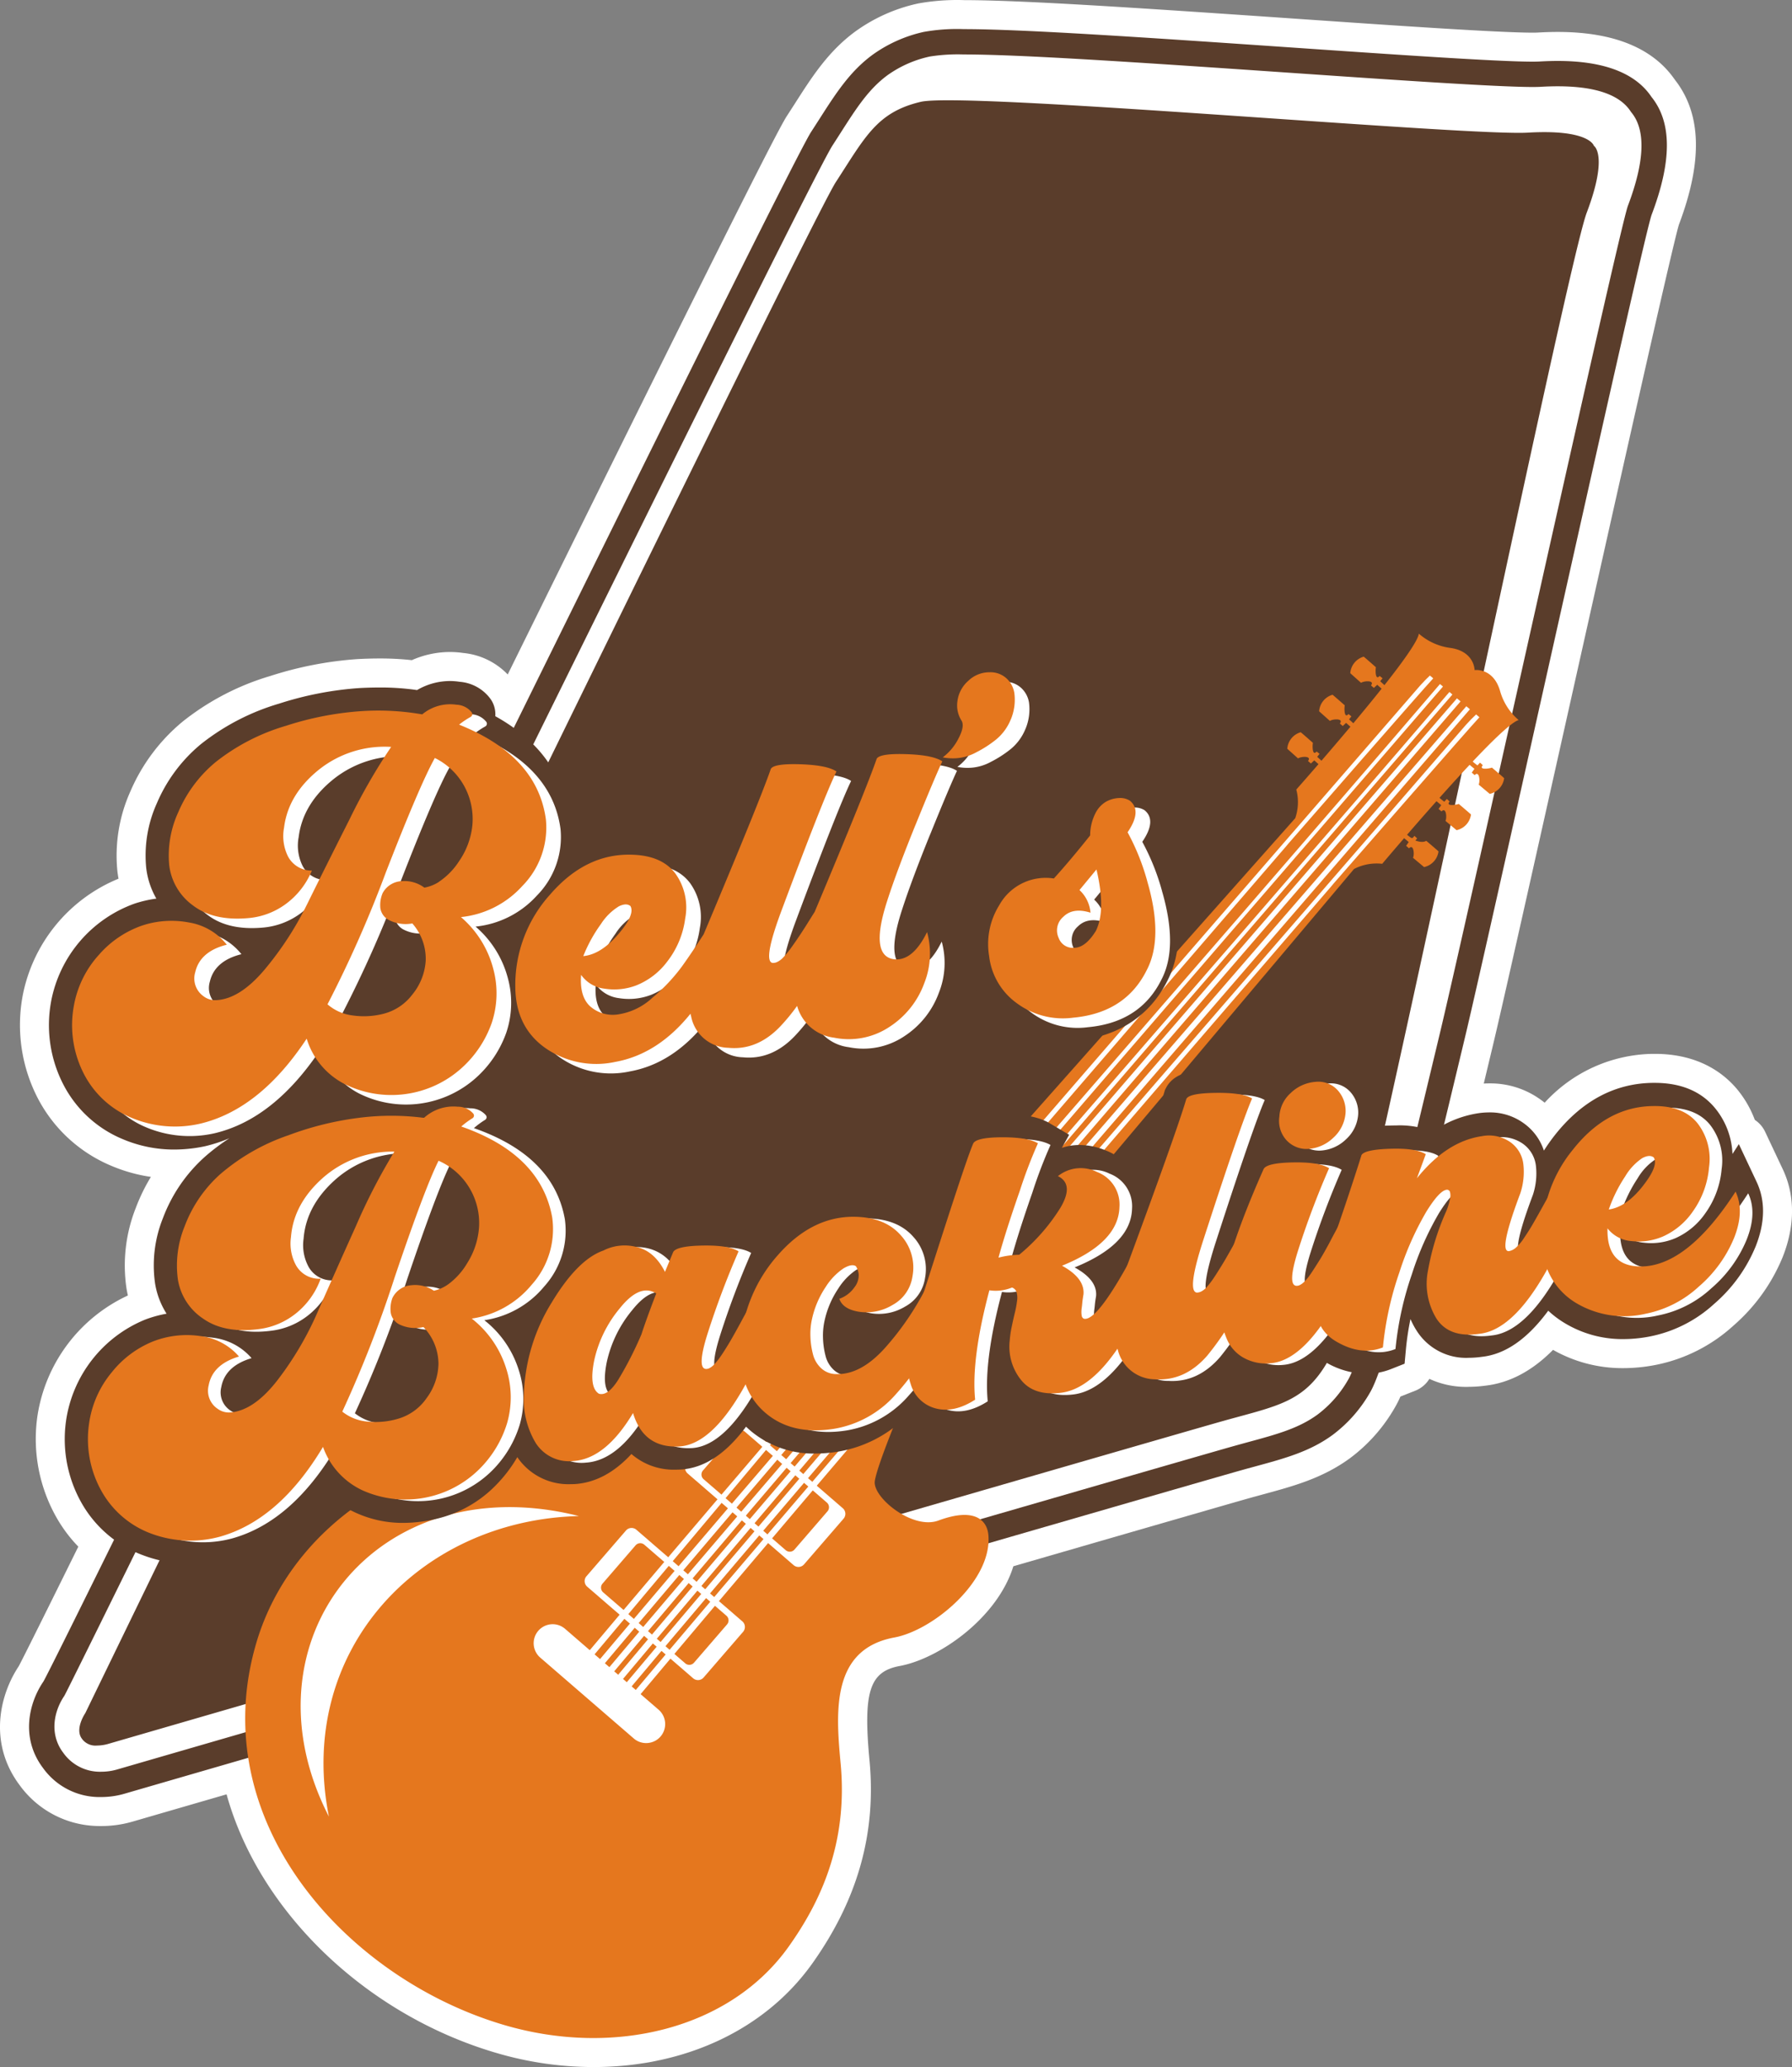 <svg id="Group_98" data-name="Group 98" xmlns="http://www.w3.org/2000/svg" xmlns:xlink="http://www.w3.org/1999/xlink" width="308.937" height="356.275" viewBox="0 0 308.937 356.275">
  <rect x="0" y="0" width="308.937" height="356.275" fill="#808080" stroke="none"/>
  <defs>
    <clipPath id="clip-path">
      <rect id="Rectangle_169" data-name="Rectangle 169" width="308.937" height="356.275" fill="none"/>
    </clipPath>
  </defs>
  <g id="Group_97" data-name="Group 97" clip-path="url(#clip-path)">
    <path id="Path_260" data-name="Path 260" d="M102.3,356.275a59.374,59.374,0,0,1-16.638-2.406c-22.637-6.6-41.041-24.477-46.6-44.6l-16.083,4.665a19.2,19.2,0,0,1-5.435.8c-.126,0-.251,0-.376,0A17.019,17.019,0,0,1,3.38,307.681c-5.393-7.2-3.482-15.477-.16-20.473.473-.873,2.721-5.329,10.28-20.629a24.9,24.9,0,0,1-3.655-4.838,27.456,27.456,0,0,1-3.433-17.382l.012-.094a27.447,27.447,0,0,1,15.624-20.976q-.143-.615-.245-1.242a26.941,26.941,0,0,1,1.612-13.865,31.717,31.717,0,0,1,2.6-5.334,27.476,27.476,0,0,1-6.766-1.887A25.23,25.23,0,0,1,6.532,189.323a27.46,27.46,0,0,1-2.657-17.515s.02-.119.027-.157a27.417,27.417,0,0,1,16.531-20.2q-.114-.621-.191-1.253a26.964,26.964,0,0,1,2.228-13.777,31.956,31.956,0,0,1,8.952-11.994c.029-.025.112-.093.143-.117A44.5,44.5,0,0,1,46.64,116.5a63.014,63.014,0,0,1,14.99-2.9c1.366-.072,2.612-.106,3.788-.106h.275a49.081,49.081,0,0,1,5.307.29,16.255,16.255,0,0,1,6.529-1.406,16.028,16.028,0,0,1,2.3.165,12.253,12.253,0,0,1,7.7,3.707C127.512,35.206,134.34,22.012,135.651,20c.338-.519,1.414-2.191,1.414-2.191,2.941-4.6,5.731-8.96,10.393-12.385a28.875,28.875,0,0,1,10.719-4.8c.067-.015.136-.029.2-.041A37.793,37.793,0,0,1,164.959,0q.642,0,1.282.022c9.954.007,29.719,1.316,56.532,3.162l.21.014c17.376,1.2,35.342,2.431,41.246,2.431.446,0,.7-.008.838-.016,1.2-.07,2.375-.107,3.472-.107,9.639,0,16.433,2.769,20.2,8.234,4.6,5.862,4.834,14.032.706,24.965-1.1,3.526-10.983,47.715-18.931,83.248-5.845,26.134-11.366,50.818-13.1,58.07,0,0-1.1,4.6-1.615,6.737q.465-.025.925-.027h.188a14.788,14.788,0,0,1,8.776,2.864q.312.224.609.464a25.715,25.715,0,0,1,18.613-8.418h.372c7.632,0,12,3.407,14.329,6.265a18.326,18.326,0,0,1,2.918,5.116,5,5,0,0,1,1.773,2.045s3.034,6.435,3.059,6.487c2.119,4.5,2.107,9.727-.034,15.115a31.448,31.448,0,0,1-8.471,11.8,27.911,27.911,0,0,1-13.492,6.8,29.44,29.44,0,0,1-5.488.54h-.189a24.213,24.213,0,0,1-11.948-3.149c-3.581,3.624-7.484,5.694-11.648,6.167a21.466,21.466,0,0,1-2.714.2q-.318.014-.634.014a15.06,15.06,0,0,1-6.323-1.384,4.99,4.99,0,0,1-2.425,2.038l-2.565,1.014a17.7,17.7,0,0,1-.964,1.9,28.644,28.644,0,0,1-7.7,8.7c-4.71,3.459-9.713,4.818-15.01,6.255l-.18.051c-.725.2-1.484.4-2.274.625-2.237.624-15.89,4.564-40.6,11.715-2.753,8.894-12.736,15.923-19.6,17.193-5.2.962-6.315,4.465-5.2,16.294,1.182,12.511-2.028,23.93-9.814,34.91-8.079,11.389-21.851,17.921-37.787,17.921" fill="#fff"/>
    <path id="Path_261" data-name="Path 261" d="M7.41,304.722c-3.908-5.18-2.421-11.235.057-14.869,1.85-2.782,127.377-259.441,132.376-267.131.456-.7.886-1.373,1.3-2.017l.111-.171c2.815-4.4,5.247-8.207,9.164-11.084A23.973,23.973,0,0,1,159.253,5.5a32.69,32.69,0,0,1,6.9-.48c9.752,0,29.476,1.305,56.276,3.15,17.549,1.207,35.7,2.457,41.8,2.457.6,0,.936-.013,1.119-.023,1.1-.065,2.179-.1,3.191-.1,7.976,0,13.414,2.085,16.17,6.2,3.536,4.386,3.544,11.032.032,20.3-1.445,3.813-27.956,124.16-32.194,141.852l-.028.117c-9.366,39.1-13.744,56.7-16.355,61.083a23.938,23.938,0,0,1-6.406,7.254c-3.913,2.874-8.264,4.057-13.318,5.429l-.1.029c-.764.207-1.564.424-2.4.659C206.2,255.59,66.177,296.194,23.447,308.587l-1.87.543a14.34,14.34,0,0,1-4.1.606A11.987,11.987,0,0,1,7.41,304.722M160.26,9.752A19.691,19.691,0,0,0,153,12.965c-3.262,2.4-5.384,5.715-8.071,9.918-.45.7-.923,1.443-1.425,2.216C138.5,32.806,12.116,290.75,11.088,292.3c-1.694,2.472-2.716,6.5-.158,9.842a7.731,7.731,0,0,0,6.527,3.232,9.873,9.873,0,0,0,2.861-.425c1.835-.531,183.579-53.248,192.433-55.72.888-.249,1.733-.478,2.54-.7,4.814-1.308,8.616-2.339,11.877-4.734a19.7,19.7,0,0,0,5.238-5.967c2.372-3.988,7.575-25.278,15.86-59.868,4.491-18.736,30.844-138.415,32.385-142.5,2.927-7.725,3.1-13.146.529-16.164-1.85-2.941-6.087-4.422-12.647-4.422q-1.4,0-2.936.09c-.357.021-.818.031-1.374.031-6.236,0-24.443-1.252-42.1-2.468-27.258-1.876-46.482-3.139-55.976-3.139a30.691,30.691,0,0,0-5.887.362m-146.085,290c-1.388-1.678.528-4.473.528-4.473S139,39.222,144.079,31.411s7.082-12.065,14.639-13.856c4.026-.955,30.463.79,55.894,2.535,22.3,1.53,43.826,3.061,48.8,2.771,10.634-.622,11.372,2.269,11.372,2.269s2.538,1.568-1.236,11.53-40.9,191.7-44.874,198.375-8.628,7.318-17.6,9.824S18.6,300.592,18.6,300.592a7.209,7.209,0,0,1-1.887.269,2.875,2.875,0,0,1-2.539-1.1" fill="#5a3d2b"/>
    <path id="Path_262" data-name="Path 262" d="M154.187,282.235c-10.83,2.005-10.123,12.609-9.267,21.679,1.329,14.066-3.691,24.182-8.915,31.548-10.208,14.392-30.3,19.048-48.945,13.608-27.322-7.967-52.113-35.287-42.786-66.187,4.632-15.355,17.836-26.737,33.015-30.758A71.5,71.5,0,0,1,94.6,249.7c7.062.016,9.652-10.451,10.867-15.755,1.6-6.978,6.962-13.707,13.938-15.879,6.849-2.437,13.892-1.272,20.256,1.942a37.535,37.535,0,0,1,8.436,5.81c16.189-18.291,75.2-84.795,75.2-84.795a8.495,8.495,0,0,0,.182-4.939s1.557-1.756,3.826-4.376l-.731-.654-.577.544-.5-.433c.716-.917-1.192-.807-1.715-.446l-1.856-1.66a3.2,3.2,0,0,1,2.309-2.849c.084.032,2.115,1.829,2.115,1.829-.09.193-.178,2.432.634,1.494,0,0,.494.384.5.4s-.4.514-.4.514.445.406.732.671c1.48-1.713,3.212-3.738,4.993-5.858l-.746-.668-.577.545-.5-.433c.718-.916-1.192-.808-1.715-.446l-1.856-1.66a3.2,3.2,0,0,1,2.309-2.849c.085.032,2.116,1.829,2.116,1.829-.09.194-.177,2.432.633,1.494,0,0,.494.384.5.4s-.4.513-.4.513.452.412.739.677c1.655-1.979,3.335-4.022,4.876-5.958l-.757-.678-.576.545-.5-.433c.717-.916-1.192-.808-1.714-.446l-1.856-1.66a3.2,3.2,0,0,1,2.309-2.848c.085.031,2.116,1.828,2.116,1.828-.089.193-.177,2.432.634,1.494,0,0,.494.384.5.4s-.4.513-.4.513l.732.671c3.25-4.116,5.773-7.647,5.931-8.872a10.251,10.251,0,0,0,5.336,2.445c3.213.4,4.2,2.458,4.274,3.835,1.373-.13,3.555.553,4.413,3.675a10.238,10.238,0,0,0,3.182,4.935c-1.188.333-4.319,3.341-7.922,7.153.259.237.544.452.82.668,0,0,.431-.474.45-.473s.47.435.47.435c-.811.94,1.392.529,1.569.412,0,0,2.072,1.749,2.115,1.829a3.2,3.2,0,0,1-2.485,2.7l-1.911-1.6c.283-.57.115-2.474-.689-1.631l-.5-.433.456-.649-.828-.692c-1.693,1.8-3.473,3.763-5.191,5.687.2.192.592.491.824.673,0,0,.431-.475.45-.473s.471.436.471.436c-.812.938,1.391.528,1.569.411,0,0,2.071,1.75,2.115,1.829a3.2,3.2,0,0,1-2.485,2.7l-1.911-1.6c.281-.569.114-2.474-.69-1.633l-.5-.433.456-.649-.817-.683c-1.842,2.068-3.594,4.076-5.075,5.788.932.749.866.687,1.267.194.012-.015.471.435.471.435l-.308.357s1.2.5,1.878.055c0,0,2.071,1.749,2.114,1.829a3.2,3.2,0,0,1-2.485,2.7l-1.911-1.6c.282-.569.114-2.474-.689-1.632l-.5-.432.456-.65-.8-.67c-2.264,2.623-3.776,4.418-3.776,4.418a8.5,8.5,0,0,0-4.861.894s-67.888,80.6-76.188,90.4q-.921,1.088-1.712,2.1c-.044.1-4.3,10.192-4.715,13s6.53,8.448,10.966,6.8c6.141-2.277,8.4-.152,8.621,2.541.638,7.877-9.516,16.377-16.208,17.615" fill="#e5771e"/>
    <path id="Path_263" data-name="Path 263" d="M127.985,279.462l-18.27-15.792a1.278,1.278,0,0,0-1.8.128l-6.815,7.887a1.272,1.272,0,0,0,.131,1.792L119.5,289.27a1.275,1.275,0,0,0,1.793-.128l6.816-7.884a1.278,1.278,0,0,0-.128-1.8m-2.641.527-5.7,6.6a1.067,1.067,0,0,1-1.5.11L103.98,274.452a1.068,1.068,0,0,1-.107-1.5l5.7-6.6a1.068,1.068,0,0,1,1.5-.11l14.161,12.243a1.067,1.067,0,0,1,.107,1.5" fill="#fff"/>
    <path id="Path_264" data-name="Path 264" d="M145.3,259.961l-18.27-15.8a1.273,1.273,0,0,0-1.793.131l-6.818,7.884a1.275,1.275,0,0,0,.131,1.793l18.27,15.8a1.274,1.274,0,0,0,1.792-.131l6.819-7.884a1.275,1.275,0,0,0-.131-1.793m-2.638.524-5.7,6.6a1.066,1.066,0,0,1-1.5.107L121.3,254.952a1.067,1.067,0,0,1-.11-1.5l5.7-6.6a1.068,1.068,0,0,1,1.5-.107l14.161,12.24a1.068,1.068,0,0,1,.11,1.5" fill="#fff"/>
    <path id="Path_265" data-name="Path 265" d="M96.553,281.75l16.061,13.882a1.949,1.949,0,1,1-2.536,2.961l-.013-.012L94,284.7a1.949,1.949,0,0,1,2.549-2.949m-.756.816a.789.789,0,1,0,.081,1.113.789.789,0,0,0-.081-1.113m16.07,13.893a.789.789,0,1,0,.081,1.113.789.789,0,0,0-.081-1.113" fill="#fff"/>
    <path id="Path_266" data-name="Path 266" d="M97.421,280.747a3.275,3.275,0,1,0-4.285,4.955l16.059,13.883a3.276,3.276,0,1,0,4.374-4.878q-.045-.041-.09-.078ZM56.7,313.1c-5.658-28.365,15.317-51.089,43.1-51.795C65.013,252.535,41.1,282.8,56.7,313.1" fill="#fff"/>
    <path id="Path_267" data-name="Path 267" d="M252.792,121.73C209.84,171.312,148.047,242.273,106.039,292.343l.844.71C148.9,242.97,210.692,171.781,253.41,122.248Zm-1.615-1.362C208.33,169.932,146.51,241.048,104.534,291.081l.844.709c42.033-50.1,103.575-121.27,146.421-170.9Zm-1.3-1.1C207.3,168.968,145.029,239.693,103,289.79l.845.71c42.01-50.079,103.8-121.3,146.547-170.793Zm-3.366-2.835c-.548.517-1.1,1.085-1.663,1.709-42.48,49.06-103.7,119.229-145.273,168.777l.845.706,34.272-40.851,86.986-100.851s.543-.672,1.484-1.724c1.214-1.4,22.174-25.422,23.924-27.277Zm7.967,6.709c-.581.544-1.17,1.143-1.761,1.8C210.262,173.973,149.092,244.219,107.606,293.66l.845.706c39.986-47.662,80.394-94.454,121.092-141.64,0,0,.547-.672,1.488-1.724,1.239-1.421,22.236-25.493,24.014-27.375Zm-6.227-5.245C205.672,167.6,143.4,238.33,101.367,288.427l.845.706c42.02-50.085,103.811-121.3,146.555-170.8Z" fill="#fff"/>
    <path id="Path_268" data-name="Path 268" d="M88.887,229.27c-.012.033-.023.065-.034.1l-.038-.057.072-.04" fill="#5a3d2b"/>
    <path id="Path_269" data-name="Path 269" d="M217.811,197.3c-.081.029-.159.063-.238.1l.125-.354c.038.087.072.175.113.26" fill="#5a3d2b"/>
    <path id="Path_270" data-name="Path 270" d="M178.7,147.415a13.165,13.165,0,0,0-9.84,6.558,16.609,16.609,0,0,0-2.275,11.364,15.568,15.568,0,0,0,6.173,10.648,16.864,16.864,0,0,0,10.571,3.5c.675,0,1.372-.034,2.058-.1,7.366-.677,12.867-4.283,15.911-10.429,2.374-4.621,2.493-10.7.356-18.084a42.341,42.341,0,0,0-2.729-7.318c2.22-4.9-.56-7.778-1.577-8.617l-.172-.142-.187-.122a7.007,7.007,0,0,0-3.9-1.113h-.262a9.083,9.083,0,0,0-3.9,1.043,8.653,8.653,0,0,0-3.6,3.744,11.64,11.64,0,0,0-1.25,4.114c-1.407,1.748-2.77,3.376-4.074,4.865-.374.011-.767.036-1.173.075Z" fill="#5a3d2b"/>
    <path id="Path_271" data-name="Path 271" d="M302.83,203.689l-3.057-6.49-1.1,1.7a13.258,13.258,0,0,0-2.947-7.837c-2.384-2.933-5.9-4.42-10.448-4.42h-.319c-6.543.07-12.222,3.089-16.88,8.975a31.872,31.872,0,0,0-1.914,2.7,9.4,9.4,0,0,0-3.431-4.683,9.873,9.873,0,0,0-6-1.9,13.235,13.235,0,0,0-1.844.135,18.66,18.66,0,0,0-7.9,3.176,15.227,15.227,0,0,0-6.321-1.064c-.363,0-.739.006-1.13.019a23.029,23.029,0,0,0-4.024.406,10.5,10.5,0,0,0,.44-2.172l.01-.113v-.113a9.323,9.323,0,0,0-2.492-6.9,8.381,8.381,0,0,0-6.239-2.66q-.393,0-.805.033a10.784,10.784,0,0,0-6.663,3.013,10.958,10.958,0,0,0-.9.966l-.934-.564c-1.738-1.05-4.236-1.538-7.863-1.538h-.49c-3.512.04-7.065.317-8.556,3.147l-.185.351-.112.38c-.688,2.332-2.363,7.185-5,14.488a9.87,9.87,0,0,0-5.082-4.428,11.845,11.845,0,0,0-4.5-.945,9.741,9.741,0,0,0-3.08.491l1.256-2.251-3.343-1.981c-1.834-1.087-4.408-1.593-8.132-1.593-3.86,0-6.749.466-8.3,2.715l-.171.247-.132.27c-.448.92-1.445,3.528-5.381,15.7-.183-.238-.37-.475-.572-.705-2.566-2.928-6.208-4.453-10.822-4.534H147.1c-5.891,0-11.205,2.617-15.8,7.766l-1.814-1.164c-1.745-1.119-4.2-1.641-7.741-1.641q-.333,0-.683.006c-2.587.046-5.388.241-7.226,1.689a10.254,10.254,0,0,0-3.357-1.377,14.012,14.012,0,0,0-2.916-.32,11.436,11.436,0,0,0-5.149,1.19,14.02,14.02,0,0,0-3.175,1.727,20.406,20.406,0,0,0-.072-4.265l-.014-.117-.021-.117c-1.314-7.295-5.822-12.89-13.425-16.683a4.553,4.553,0,0,0-.954-2.93,6.54,6.54,0,0,0-2.853-2.125c.139-.122.278-.244.414-.371a23.369,23.369,0,0,0,5.343-7.225,16.013,16.013,0,0,0,4.115,4.154,18.625,18.625,0,0,0,10.911,3.4,23.275,23.275,0,0,0,15.448-5.924,10.784,10.784,0,0,0,7.08,3.164c.461.044.924.066,1.378.066a14.515,14.515,0,0,0,10.493-4.639,12.374,12.374,0,0,0,6.03,2.783,18.928,18.928,0,0,0,3.3.3,16.278,16.278,0,0,0,9.208-2.8,19.067,19.067,0,0,0,7.473-9.42,17.8,17.8,0,0,0,.575-11.316l-2.881-9.857-4.537,9.224q-.17.344-.328.629a30.184,30.184,0,0,1,.856-3.1c1.041-3.237,2.639-7.521,4.75-12.733,1.592-3.931,2.85-6.954,3.755-9.026a12.448,12.448,0,0,0,4.791-1.408,23.69,23.69,0,0,0,4.17-2.688,12.984,12.984,0,0,0,4.577-11.643l-.015-.121-.023-.119a8.374,8.374,0,0,0-2.743-4.845,8.071,8.071,0,0,0-5.369-1.951h-.1a9.261,9.261,0,0,0-6.356,2.547,9.625,9.625,0,0,0-3.124,6.051,9.093,9.093,0,0,0,.715,4.768c-.028.058-.06.121-.1.19a6.563,6.563,0,0,1-.684,1.057,27.047,27.047,0,0,0-4.637-.5q-.7-.022-1.313-.023c-2.985,0-5.944.338-7.376,2.788l-.2.341-.129.374c-.068.2-.145.417-.229.651l-.719-.48c-1.759-1.173-4.389-1.778-8.278-1.906q-.7-.022-1.313-.023c-2.984,0-5.943.337-7.375,2.787l-.2.341-.129.374c-.977,2.842-3.632,9.462-7.909,19.724a13.034,13.034,0,0,0-1.546-2.723c-2.31-3.114-5.871-4.76-10.561-4.892-.24-.008-.477-.012-.715-.012a19.746,19.746,0,0,0-10.632,3.074,19.882,19.882,0,0,0,.321-5.449l-.009-.118-.016-.118c-.989-7.345-5.244-13.135-12.67-17.263a4.555,4.555,0,0,0-.821-2.968,7.28,7.28,0,0,0-5.321-2.961,11.019,11.019,0,0,0-1.692-.133A11.241,11.241,0,0,0,71.9,118.94a43.778,43.778,0,0,0-6.481-.442c-1.094,0-2.252.032-3.442.094a57.992,57.992,0,0,0-13.861,2.685,39.709,39.709,0,0,0-13.449,6.957l-.053.044a26.821,26.821,0,0,0-7.564,10.154,21.834,21.834,0,0,0-1.841,11.181,13.842,13.842,0,0,0,1.746,5.271,20.594,20.594,0,0,0-3.765.866A22.3,22.3,0,0,0,8.815,172.583l-.02.118a22.32,22.32,0,0,0,2.171,14.31,20.213,20.213,0,0,0,10.226,9.344,22.636,22.636,0,0,0,8.841,1.781,25.744,25.744,0,0,0,5.258-.56l.1-.023a26.6,26.6,0,0,0,4.174-1.37,34.825,34.825,0,0,0-4.33,3.276l-.051.046a26.806,26.806,0,0,0-7.106,10.481,21.839,21.839,0,0,0-1.341,11.252,13.823,13.823,0,0,0,1.979,5.189,20.531,20.531,0,0,0-3.723,1.032,22.3,22.3,0,0,0-13.611,17.455l-.016.12a22.324,22.324,0,0,0,2.8,14.2A20.213,20.213,0,0,0,24.8,268.113a22.557,22.557,0,0,0,7.864,1.41,25.353,25.353,0,0,0,6.275-.817l.1-.027c6.182-1.758,11.713-5.785,16.5-12a18.6,18.6,0,0,0,5.264,3.806,19.438,19.438,0,0,0,8.717,2,24.676,24.676,0,0,0,5.708-.7,20.964,20.964,0,0,0,10.208-5.744,24.061,24.061,0,0,0,3.746-4.89,10.625,10.625,0,0,0,9.177,4.659c.205,0,.414,0,.625-.013h.084c3.542-.225,6.818-1.964,9.788-5.186a11.091,11.091,0,0,0,7.617,2.7c.31,0,.629-.01.949-.029h.055c4-.3,7.644-2.689,11.141-7.382.263.254.534.5.819.742a16.8,16.8,0,0,0,11.149,3.889,24.317,24.317,0,0,0,3.858-.323,21.717,21.717,0,0,0,11.624-5.87,9.833,9.833,0,0,0,4.232,2.275,10.559,10.559,0,0,0,2.688.345,13.46,13.46,0,0,0,7.265-2.357l2.058-1.321-.243-2.433q-.087-.874-.1-1.848.323.522.7,1.027a10.323,10.323,0,0,0,8.726,4.118,16.2,16.2,0,0,0,1.748-.1c3.223-.331,6.26-1.939,9.151-4.858a10.9,10.9,0,0,0,6.873,2.538q.37.018.737.018a14.462,14.462,0,0,0,11.05-5.262,11.7,11.7,0,0,0,1.25.884,11.536,11.536,0,0,0,6.094,1.619c.31,0,.629-.011.948-.031h.045c3.083-.231,5.956-1.7,8.711-4.5.117.073.228.15.348.22a14.188,14.188,0,0,0,7.173,2.115,11.732,11.732,0,0,0,4.352-.84l2.274-.9.224-2.437a47.669,47.669,0,0,1,.79-5.262,13.743,13.743,0,0,0,1.131,2.113,10.077,10.077,0,0,0,8.941,4.569,16.532,16.532,0,0,0,2.223-.166c4.057-.439,7.848-3.063,11.457-7.954a16.6,16.6,0,0,0,2.468,1.91,19.239,19.239,0,0,0,10.467,2.986,24.205,24.205,0,0,0,4.549-.447,22.936,22.936,0,0,0,11.127-5.629,26.241,26.241,0,0,0,7.148-9.906c1.64-4.129,1.692-7.876.156-11.138" fill="#5a3d2b"/>
    <path id="Path_272" data-name="Path 272" d="M86.62,160.144c-.025.066-.054.131-.079.2-.025-.04-.047-.081-.072-.122.051-.024.1-.052.151-.076" fill="#5a3d2b"/>
    <path id="Path_273" data-name="Path 273" d="M76.307,136.984q.146.233.271.479a7.838,7.838,0,0,1,.9,4.358,9.228,9.228,0,0,1-1.582,4.31,8.471,8.471,0,0,1-2.2,2.393l-.177.1a9.5,9.5,0,0,0-1.818-.565q2.738-6.912,4.6-11.076" fill="#5a3d2b"/>
    <path id="Path_274" data-name="Path 274" d="M65.911,162.454a9.229,9.229,0,0,0,3.053.739,4.19,4.19,0,0,1,.452,2.129,6.259,6.259,0,0,1-1.44,3.6,5.123,5.123,0,0,1-2.691,1.9,10.408,10.408,0,0,1-2.592.347q-.367,0-.731-.03,1.844-3.762,3.948-8.684" fill="#5a3d2b"/>
    <path id="Path_275" data-name="Path 275" d="M52.9,143.315l.016-.091.01-.092c.339-2.75,1.806-5.146,4.484-7.323a14.045,14.045,0,0,1,1.83-1.265q-1.215,2.233-2.545,4.867-1.732,3.434-3.29,6.54a.527.527,0,0,1-.145-.066.374.374,0,0,1-.053-.088,3.859,3.859,0,0,1-.307-2.484" fill="#5a3d2b"/>
    <path id="Path_276" data-name="Path 276" d="M44.536,162.032c-.158.215-.318.429-.48.64l-.4-.514c.3-.035.591-.077.884-.126" fill="#5a3d2b"/>
    <path id="Path_277" data-name="Path 277" d="M40.064,166.686l.561-.14a7.25,7.25,0,0,1-3.053,1.783c.116-.41.487-1.143,2.491-1.643" fill="#5a3d2b"/>
    <path id="Path_278" data-name="Path 278" d="M39.926,239.38c.1-.416.443-1.16,2.415-1.747l.552-.164a7.274,7.274,0,0,1-2.967,1.911" fill="#5a3d2b"/>
    <path id="Path_279" data-name="Path 279" d="M46.151,233.446l-.427-.5c.3-.048.587-.1.878-.165-.149.223-.3.443-.451.661" fill="#5a3d2b"/>
    <path id="Path_280" data-name="Path 280" d="M48.369,191.917q-1.942.7-3.74,1.521a38.441,38.441,0,0,0,7.785-7.131,18,18,0,0,0,3.839,3.285,68.23,68.23,0,0,0-7.884,2.325" fill="#5a3d2b"/>
    <path id="Path_281" data-name="Path 281" d="M57.744,209.647q-1.578,3.5-3,6.68a.545.545,0,0,1-.149-.059.419.419,0,0,1-.058-.086,3.872,3.872,0,0,1-.416-2.467l.012-.092.007-.092c.216-2.763,1.575-5.221,4.154-7.516a14,14,0,0,1,1.771-1.343q-1.111,2.283-2.325,4.975" fill="#5a3d2b"/>
    <path id="Path_282" data-name="Path 282" d="M70.325,238.622a5.124,5.124,0,0,1-2.6,2.019,10.159,10.159,0,0,1-2.967.47c-.113,0-.225,0-.338-.007q1.676-3.842,3.558-8.851a9.264,9.264,0,0,0,3.083.6,4.183,4.183,0,0,1,.546,2.107,6.266,6.266,0,0,1-1.278,3.658" fill="#5a3d2b"/>
    <path id="Path_283" data-name="Path 283" d="M78.614,211.129a9.213,9.213,0,0,1-1.389,4.377,8.441,8.441,0,0,1-2.09,2.488c-.06.039-.118.075-.173.109a9.515,9.515,0,0,0-1.84-.483q2.425-7.026,4.1-11.271.155.227.293.466a7.835,7.835,0,0,1,1.1,4.314" fill="#5a3d2b"/>
    <path id="Path_284" data-name="Path 284" d="M88.485,229.071c-.012.032-.023.065-.034.1l-.037-.057.072-.04" fill="#5a3d2b"/>
    <path id="Path_285" data-name="Path 285" d="M144.423,232.852h-.2a1.058,1.058,0,0,1-.218-.461,9.76,9.76,0,0,1-.308-2.19,8.5,8.5,0,0,1,.083-1.487,9.737,9.737,0,0,0,3.769,1.328,12.059,12.059,0,0,0,1.576.138c-1.717,1.775-3.3,2.674-4.7,2.674" fill="#5a3d2b"/>
    <path id="Path_286" data-name="Path 286" d="M217.409,197.1c-.081.029-.159.063-.239.1l.126-.355c.038.086.072.174.113.26" fill="#5a3d2b"/>
    <path id="Path_287" data-name="Path 287" d="M82,159.706a16.5,16.5,0,0,0,10.559-5.346,14.345,14.345,0,0,0,4.073-11.477q-1.475-10.948-14.961-16.339a14.138,14.138,0,0,1,1.97-1.325.541.541,0,0,0,.242-.725.532.532,0,0,0-.073-.109,3.518,3.518,0,0,0-2.61-1.278,7.509,7.509,0,0,0-5.883,1.664l-.83-.134a44.064,44.064,0,0,0-9.777-.415,53.756,53.756,0,0,0-12.892,2.512,35.6,35.6,0,0,0-12.108,6.24,22.764,22.764,0,0,0-6.459,8.65,17.856,17.856,0,0,0-1.56,9.141,10.018,10.018,0,0,0,4.053,6.9q3.53,2.72,9.453,2.224a12.691,12.691,0,0,0,6.507-2.381,13.52,13.52,0,0,0,4.578-5.822,4.573,4.573,0,0,1-4.127-2.466,7.843,7.843,0,0,1-.667-4.93q.7-5.68,5.927-9.931a18.17,18.17,0,0,1,12.537-3.989,102.245,102.245,0,0,0-7.175,12.485q-4.168,8.255-7.279,14.557a55.758,55.758,0,0,1-7.388,11.369q-4.279,5.065-8.349,5.241a3.274,3.274,0,0,1-2.162-.681,3.738,3.738,0,0,1-1.425-4.128q.828-3.6,5.445-4.75a10.418,10.418,0,0,0-6.514-3.82,16.06,16.06,0,0,0-8.139.548,17.423,17.423,0,0,0-7.375,5.006,17.611,17.611,0,0,0-4.331,8.784,18.347,18.347,0,0,0,1.751,11.809,16.253,16.253,0,0,0,8.256,7.544,19.351,19.351,0,0,0,11.734.992q10.322-2.443,18.393-14.66a13.053,13.053,0,0,0,6.56,7.831,18.108,18.108,0,0,0,20.169-2.782,18.961,18.961,0,0,0,5.16-7.725,16.137,16.137,0,0,0,.276-9.374,17.573,17.573,0,0,0-5.561-8.9m-3.781-6.089a6.861,6.861,0,0,1-2.534,1.007,5.785,5.785,0,0,0-3.892-1.121,3.927,3.927,0,0,0-3.3,2.058,5.3,5.3,0,0,0-.4,2.561,2.776,2.776,0,0,0,1.591,2.14,6.283,6.283,0,0,0,3.924.531,9.206,9.206,0,0,1,2.306,6.461,10.216,10.216,0,0,1-2.322,5.819,9.011,9.011,0,0,1-4.789,3.248,13.6,13.6,0,0,1-5.495.33,8.1,8.1,0,0,1-4.323-1.914,206.184,206.184,0,0,0,10.08-22.8q5.875-15.116,8.426-19.66a11.634,11.634,0,0,1,5.151,5,11.823,11.823,0,0,1,1.325,6.608,13.25,13.25,0,0,1-2.3,6.209,12.223,12.223,0,0,1-3.447,3.528" fill="#fff"/>
    <path id="Path_288" data-name="Path 288" d="M160.357,143.825q3.236-7.986,4.621-10.962-1.63-1.089-6.2-1.238t-5.113.791q-1.8,5.242-10.69,26.39c-.19.3-.4.627-.622.99q-.8,1.285-1.3,2.061t-1.211,1.822q-.718,1.046-1.19,1.677a15.09,15.09,0,0,1-1.036,1.236,3.531,3.531,0,0,1-1.058.83,1.679,1.679,0,0,1-.852.189q-1.7-.336,1.553-9.034,7.215-19.312,9.471-23.971-1.632-1.089-6.2-1.238t-5.113.791q-1.892,5.5-11.586,28.52-2.125,3.289-3.728,5.517a30.6,30.6,0,0,1-5.081,5.39,11.071,11.071,0,0,1-5.978,2.9,5.9,5.9,0,0,1-4.79-1.407q-1.833-1.692-1.549-5.414a5.735,5.735,0,0,0,3.994,2.373,10.648,10.648,0,0,0,5.543-.566,12.4,12.4,0,0,0,5.281-4.059,15.264,15.264,0,0,0,3.125-7.46,10.031,10.031,0,0,0-1.661-7.713q-2.327-3.137-7.493-3.282-7.952-.27-14.113,6.84a23.264,23.264,0,0,0-6.017,16.053q.088,6.851,5.211,10.448a15.387,15.387,0,0,0,12.008,2.369q7.346-1.321,12.979-8.307c.037.161.073.323.115.48a6.678,6.678,0,0,0,6.4,5.394q4.986.484,8.959-3.682a33.415,33.415,0,0,0,2.908-3.54,7.559,7.559,0,0,0,6.376,5.478,12.656,12.656,0,0,0,9.591-1.894,15.1,15.1,0,0,0,5.948-7.482,13.848,13.848,0,0,0,.489-8.825q-2.441,4.961-5.594,4.7-4.414-.467-1.255-10.152,1.616-5.022,4.85-13.009m-54.2,17.036a9.829,9.829,0,0,1,3.07-3.012q1.29-.621,1.986-.047.849,1.448-2.126,4.894t-6,3.738a25.237,25.237,0,0,1,3.075-5.572" fill="#fff"/>
    <path id="Path_289" data-name="Path 289" d="M176.783,125.657a8.8,8.8,0,0,0,.608-4.607,4.347,4.347,0,0,0-1.436-2.563,4.075,4.075,0,0,0-2.812-.975,5.237,5.237,0,0,0-3.7,1.491,5.576,5.576,0,0,0-1.864,3.554,4.882,4.882,0,0,0,.746,3.34q.521.982-.562,3.039a9.244,9.244,0,0,1-2.711,3.244,8.975,8.975,0,0,0,2.359.148,8.312,8.312,0,0,0,3.387-1,19.484,19.484,0,0,0,3.465-2.233,8.671,8.671,0,0,0,2.514-3.439" fill="#fff"/>
    <path id="Path_290" data-name="Path 290" d="M200.332,153.581a39.584,39.584,0,0,0-3.406-8.488q2.524-3.688.4-5.441a3.152,3.152,0,0,0-1.857-.463,5.117,5.117,0,0,0-2.2.6,4.764,4.764,0,0,0-1.916,2.085,8.454,8.454,0,0,0-.883,3.762q-3.3,4.153-6.256,7.422a8.968,8.968,0,0,0-2.492-.045,9.145,9.145,0,0,0-6.929,4.661,12.671,12.671,0,0,0-1.74,8.749,11.662,11.662,0,0,0,4.662,8.048,13.373,13.373,0,0,0,9.824,2.579q9.053-.831,12.715-8.253,2.88-5.569.073-15.217m-8.855,8.488q-1.816,2.945-3.788,2.939a2.566,2.566,0,0,1-2.631-1.685,3.071,3.071,0,0,1,.8-3.667q1.673-1.651,4.678-.7a5.981,5.981,0,0,0-1.9-3.9l.908-1.1q.59-.713,1.083-1.312l.939-1.138q1.662,6.984-.092,10.564" fill="#fff"/>
    <path id="Path_291" data-name="Path 291" d="M43.376,234.088q-4.562,1.357-5.229,4.988a3.739,3.739,0,0,0,1.608,4.061,3.277,3.277,0,0,0,2.19.584q4.058-.357,8.107-5.607a55.752,55.752,0,0,0,6.876-11.685q2.827-6.435,6.624-14.867a102.078,102.078,0,0,1,6.614-12.792,18.166,18.166,0,0,0-12.348,4.543q-5.032,4.478-5.479,10.185a7.839,7.839,0,0,0,.886,4.9,4.573,4.573,0,0,0,4.233,2.28,13.5,13.5,0,0,1-4.315,6.02,12.7,12.7,0,0,1-6.394,2.669q-5.894.759-9.542-1.8a10.02,10.02,0,0,1-4.357-6.711,17.858,17.858,0,0,1,1.152-9.2,22.743,22.743,0,0,1,6.068-8.928,35.562,35.562,0,0,1,11.819-6.772,53.733,53.733,0,0,1,12.766-3.083,43.985,43.985,0,0,1,9.786-.02l.835.1a7.506,7.506,0,0,1,5.8-1.924,3.51,3.51,0,0,1,2.664,1.161.539.539,0,0,1-.024.762.554.554,0,0,1-.107.078,14.008,14.008,0,0,0-1.909,1.412q13.713,4.787,15.672,15.657a14.347,14.347,0,0,1-3.559,11.647A16.5,16.5,0,0,1,83.5,227.552a17.58,17.58,0,0,1,5.951,8.648,16.125,16.125,0,0,1,.141,9.377,18.959,18.959,0,0,1-4.811,7.947A18.111,18.111,0,0,1,64.757,257.2a13.062,13.062,0,0,1-6.9-7.532q-7.519,12.564-17.723,15.463a19.351,19.351,0,0,1-11.767-.469,16.253,16.253,0,0,1-8.583-7.17,18.342,18.342,0,0,1-2.275-11.72,17.619,17.619,0,0,1,3.936-8.968,17.431,17.431,0,0,1,7.145-5.329,16.065,16.065,0,0,1,8.107-.909,10.42,10.42,0,0,1,6.677,3.526m17.807,9.5a8.1,8.1,0,0,0,4.4,1.72,13.591,13.591,0,0,0,5.475-.574,9,9,0,0,0,4.639-3.458,10.212,10.212,0,0,0,2.061-5.917,9.2,9.2,0,0,0-2.591-6.352,6.278,6.278,0,0,1-3.944-.356,2.779,2.779,0,0,1-1.684-2.067,5.3,5.3,0,0,1,.281-2.576,3.925,3.925,0,0,1,3.209-2.2,5.78,5.78,0,0,1,3.938.946,6.85,6.85,0,0,0,2.486-1.118,12.223,12.223,0,0,0,3.287-3.679,13.247,13.247,0,0,0,2.024-6.3,11.806,11.806,0,0,0-1.618-6.542,11.639,11.639,0,0,0-5.368-4.765q-2.346,4.654-7.543,20.015A206.238,206.238,0,0,1,61.177,243.6" fill="#fff"/>
    <path id="Path_292" data-name="Path 292" d="M116.809,219.5l1.413-3.414q.567-1.044,5.076-1.125t6.2,1a147.729,147.729,0,0,0-5.383,14.3q-1.822,5.831-.267,5.969a1.233,1.233,0,0,0,.674-.166,2.956,2.956,0,0,0,.786-.63,11.369,11.369,0,0,0,.78-.931q.376-.5.888-1.3t.888-1.43q.377-.623.962-1.672t.939-1.7q.353-.657.964-1.778t.892-1.662q.3-.4.754.537a15.643,15.643,0,0,1,1.193,6.441,4.611,4.611,0,0,1-.233,1.64q-6.968,15.486-13.967,16.006-6.235.377-8.063-5.76-4.745,7.921-10.3,8.274a6.805,6.805,0,0,1-6.5-3.141,14.648,14.648,0,0,1-2.019-8.38,31.908,31.908,0,0,1,4.738-15.707q4.5-7.491,8.962-9.048a8.039,8.039,0,0,1,5.627-.633,7.376,7.376,0,0,1,5,4.316m-11.371,21q1.525.429,3.335-2.453a62.368,62.368,0,0,0,3.976-7.794q.821-2.542,2.546-7.039-2.822-1.779-6.3,2.584a21.035,21.035,0,0,0-4.4,9q-.922,4.631.838,5.7" fill="#fff"/>
    <path id="Path_293" data-name="Path 293" d="M129.788,232.75a25.708,25.708,0,0,1,6.4-16.049q5.95-6.84,13.365-6.7,5.192.091,7.9,3.176a8.22,8.22,0,0,1,2.019,7.111,6.688,6.688,0,0,1-3.435,4.913,8.7,8.7,0,0,1-5.711,1.179q-2.849-.438-3.46-2.246a5.337,5.337,0,0,0,2.6-1.973,3.359,3.359,0,0,0,.74-2.23,3.152,3.152,0,0,0-.485-1.414q-.709-.471-2.159.393a10.857,10.857,0,0,0-3.066,3.219,16.017,16.017,0,0,0-2.348,5.529,11.831,11.831,0,0,0-.266,2.931,13.7,13.7,0,0,0,.434,3.082,4.894,4.894,0,0,0,1.476,2.49,3.829,3.829,0,0,0,2.69.961q4.118.063,8.2-4.441a48.626,48.626,0,0,0,7.138-10.444q.813-1.078,1.85.7a6.23,6.23,0,0,1,.635,5.52q-.1.3-.207.564a42.859,42.859,0,0,1-7.421,11.5,18.125,18.125,0,0,1-10.691,6.024q-7.231,1.161-11.792-2.681t-4.4-11.116" fill="#fff"/>
    <path id="Path_294" data-name="Path 294" d="M189.261,227.6q2.352-.044,8.238-11.02.3-.4.9.587a11.762,11.762,0,0,1,1.239,5.756,4.291,4.291,0,0,1-.218,1.5q-7.013,15.17-14.513,15.94-4.679.518-6.862-2.428a9.149,9.149,0,0,1-1.8-6.6,17.747,17.747,0,0,1,.355-2.427q.289-1.378.538-2.4a17,17,0,0,0,.367-1.963,3.605,3.605,0,0,0-.072-1.526,1.272,1.272,0,0,0-.794-.817,7.369,7.369,0,0,1-3.9.477q-3.157,11.842-2.455,18.852-3.638,2.336-6.79,1.51a6.063,6.063,0,0,1-4.326-4.214q-1.174-3.39.023-8.6.741-2.6,5.368-16.939t5.431-15.984q.683-.989,5.022-.993t6.094,1.036a81.647,81.647,0,0,0-3.132,8.211q-2.418,6.932-3.668,11.5a15.293,15.293,0,0,1,3.573-.5,33.214,33.214,0,0,0,7.1-8.091q2.409-4.072-.429-5.459a6.288,6.288,0,0,1,6.741-.716,5.991,5.991,0,0,1,3.87,6.047q-.168,6.168-9.9,10.111,3.946,2.158,3.7,4.945c-.027.147-.065.384-.114.713s-.082.6-.1.818-.046.477-.087.781a5.088,5.088,0,0,0-.057.74,4.549,4.549,0,0,0,.046.583.684.684,0,0,0,.225.451.486.486,0,0,0,.392.123" fill="#fff"/>
    <path id="Path_295" data-name="Path 295" d="M206.716,189.661q.507-.964,5.073-1.018t6.244.96q-2.046,4.755-8.4,24.369-2.866,8.837-1.15,9.093a1.691,1.691,0,0,0,.844-.226,3.529,3.529,0,0,0,1.02-.876,14.792,14.792,0,0,0,.98-1.28q.444-.652,1.115-1.729t1.13-1.874q.459-.794,1.2-2.116t1.2-2.1q.241-.319.639.481a13.615,13.615,0,0,1,1.178,6.336,5.49,5.49,0,0,1-.265,2.181,48.458,48.458,0,0,1-7.216,12.077q-3.783,4.34-8.786,4.077a6.681,6.681,0,0,1-6.632-5.1q-1.567-4.925,1.025-12.9,9.111-24.611,10.8-30.352" fill="#fff"/>
    <path id="Path_296" data-name="Path 296" d="M220.029,201.76q.567-1.045,5.075-1.125t6.2,1a147.431,147.431,0,0,0-5.383,14.3q-1.823,5.831-.267,5.968a1.221,1.221,0,0,0,.673-.166,3.177,3.177,0,0,0,.8-.631,8.36,8.36,0,0,0,.78-.931q.358-.5.871-1.3t.906-1.432q.395-.625.979-1.674t.922-1.7q.336-.654.946-1.776t.892-1.662q.3-.4.755.537a15.65,15.65,0,0,1,1.192,6.442,5.251,5.251,0,0,1-.2,1.635q-6.968,15.488-14,16.012a7.9,7.9,0,0,1-4.716-1.016,6.7,6.7,0,0,1-2.791-3.2,14.57,14.57,0,0,1-1.055-4.067,13.7,13.7,0,0,1,.126-3.93q1.3-7.793,7.293-21.284m2.705-8.955a5.814,5.814,0,0,1,1.939-4.114,6.854,6.854,0,0,1,4.247-1.937,4.5,4.5,0,0,1,3.822,1.391,5.328,5.328,0,0,1,1.4,4.017,6.4,6.4,0,0,1-2.088,4.206,6.866,6.866,0,0,1-4.229,1.935A4.7,4.7,0,0,1,224,196.842a4.937,4.937,0,0,1-1.265-4.038" fill="#fff"/>
    <path id="Path_297" data-name="Path 297" d="M229.3,223.495a92.166,92.166,0,0,1,2.908-10.055q.359-1.016,1.369-3.98t2.084-6.26q1.073-3.294,1.214-3.815.507-.964,4.953-1.108t6.134.94q-.306.866-1.525,4.145,5.107-6.363,11.2-7.256a6.438,6.438,0,0,1,4.9,1.026,5.4,5.4,0,0,1,2.251,3.81,11.766,11.766,0,0,1-.513,4.985q-3.406,9.053-2.322,9.9a.483.483,0,0,0,.371.091,2.451,2.451,0,0,0,1.184-.6,8.245,8.245,0,0,0,1.422-1.7q.8-1.185,1.36-2.139t1.575-2.776q1.011-1.821,1.555-2.791.3-.4.8.637a12.881,12.881,0,0,1,1.288,6.106,5.252,5.252,0,0,1-.2,1.635q-7.01,15.171-14.162,15.891-5.149.726-7.337-2.629a11.507,11.507,0,0,1-1.477-8.205,43.271,43.271,0,0,1,3.158-10.3,10.385,10.385,0,0,0,.657-2.183,2.3,2.3,0,0,0-.022-1.175.549.549,0,0,0-.443-.349q-1.256-.038-3.642,3.817a52.368,52.368,0,0,0-4.633,10.459,55.815,55.815,0,0,0-2.829,12.9q-3.755,1.494-8.038-1.012t-3.236-8.012" fill="#fff"/>
    <path id="Path_298" data-name="Path 298" d="M268.079,214.681a23.269,23.269,0,0,1,5.3-16.3q5.84-7.377,13.794-7.461,5.168-.084,7.632,2.945a10.039,10.039,0,0,1,2,7.632,15.291,15.291,0,0,1-2.791,7.592,12.4,12.4,0,0,1-5.1,4.29,10.623,10.623,0,0,1-5.513.811,5.735,5.735,0,0,1-4.1-2.192q-.183,7.065,6.637,6.532,7.58-.709,15.446-12.856,1.578,3.351-.255,7.967a22.185,22.185,0,0,1-6.088,8.4,18.922,18.922,0,0,1-9.2,4.689,16.2,16.2,0,0,1-12.159-1.986,11.953,11.953,0,0,1-5.613-10.053m19.194-14.92q-.719-.541-1.983.136a9.811,9.811,0,0,0-2.932,3.146,25.087,25.087,0,0,0-2.823,5.7q3.009-.423,5.83-4t1.908-4.984" fill="#fff"/>
    <path id="Path_299" data-name="Path 299" d="M41.2,233.81q-4.562,1.357-5.229,4.988a3.739,3.739,0,0,0,1.609,4.061,3.273,3.273,0,0,0,2.189.584q4.059-.357,8.107-5.607a55.709,55.709,0,0,0,6.876-11.685q2.827-6.437,6.624-14.867a102.145,102.145,0,0,1,6.614-12.792,18.16,18.16,0,0,0-12.347,4.543q-5.034,4.478-5.479,10.185a7.838,7.838,0,0,0,.885,4.9,4.573,4.573,0,0,0,4.233,2.28,13.5,13.5,0,0,1-4.315,6.02,12.7,12.7,0,0,1-6.394,2.669q-5.894.759-9.541-1.8a10.024,10.024,0,0,1-4.358-6.711,17.858,17.858,0,0,1,1.153-9.2,22.749,22.749,0,0,1,6.066-8.928,35.562,35.562,0,0,1,11.819-6.772,53.733,53.733,0,0,1,12.766-3.083,43.985,43.985,0,0,1,9.786-.02l.835.1a7.508,7.508,0,0,1,5.8-1.924,3.51,3.51,0,0,1,2.664,1.161.536.536,0,0,1-.022.76.591.591,0,0,1-.108.08,14.1,14.1,0,0,0-1.91,1.412q13.713,4.787,15.673,15.657a14.351,14.351,0,0,1-3.56,11.647,16.5,16.5,0,0,1-10.306,5.8,17.582,17.582,0,0,1,5.952,8.648,16.133,16.133,0,0,1,.14,9.377,18.939,18.939,0,0,1-4.811,7.947,18.107,18.107,0,0,1-20.025,3.676,13.062,13.062,0,0,1-6.9-7.532q-7.52,12.564-17.723,15.463a19.348,19.348,0,0,1-11.766-.469,16.253,16.253,0,0,1-8.583-7.17,18.337,18.337,0,0,1-2.276-11.72,17.621,17.621,0,0,1,3.937-8.968,17.431,17.431,0,0,1,7.145-5.328,16.052,16.052,0,0,1,8.106-.909,10.419,10.419,0,0,1,6.678,3.526m17.807,9.5a8.089,8.089,0,0,0,4.4,1.72,13.591,13.591,0,0,0,5.475-.574A9,9,0,0,0,73.528,241a10.22,10.22,0,0,0,2.062-5.917A9.207,9.207,0,0,0,73,228.728a6.285,6.285,0,0,1-3.944-.356A2.779,2.779,0,0,1,67.37,226.3a5.3,5.3,0,0,1,.281-2.576,3.926,3.926,0,0,1,3.209-2.2,5.784,5.784,0,0,1,3.939.946,6.865,6.865,0,0,0,2.486-1.118,12.233,12.233,0,0,0,3.286-3.679,13.236,13.236,0,0,0,2.024-6.3,11.814,11.814,0,0,0-1.617-6.542,11.646,11.646,0,0,0-5.369-4.765q-2.346,4.654-7.543,20.015a206.43,206.43,0,0,1-9.056,23.229" fill="#e5771e"/>
    <path id="Path_300" data-name="Path 300" d="M114.64,219.221l1.413-3.414q.567-1.044,5.076-1.125t6.2,1a147.727,147.727,0,0,0-5.383,14.3q-1.822,5.831-.267,5.969a1.233,1.233,0,0,0,.674-.166,2.956,2.956,0,0,0,.786-.63,11.2,11.2,0,0,0,.78-.931q.376-.5.888-1.3t.888-1.43q.376-.623.962-1.672t.939-1.7q.353-.657.964-1.778t.891-1.662q.3-.4.754.537a15.643,15.643,0,0,1,1.193,6.441,4.611,4.611,0,0,1-.233,1.64Q124.2,248.786,117.2,249.306q-6.235.377-8.063-5.759-4.745,7.92-10.3,8.273a6.805,6.805,0,0,1-6.5-3.141,14.648,14.648,0,0,1-2.019-8.38,31.911,31.911,0,0,1,4.738-15.707q4.5-7.491,8.962-9.05a8.038,8.038,0,0,1,5.627-.631q3.167.678,5,4.316m-11.371,21q1.525.429,3.335-2.453a62.368,62.368,0,0,0,3.976-7.794q.82-2.543,2.546-7.038-2.821-1.782-6.3,2.582a21.035,21.035,0,0,0-4.4,9q-.922,4.631.838,5.706" fill="#e5771e"/>
    <path id="Path_301" data-name="Path 301" d="M127.62,232.475a25.708,25.708,0,0,1,6.4-16.049q5.95-6.84,13.365-6.7,5.191.092,7.9,3.176a8.22,8.22,0,0,1,2.019,7.111,6.688,6.688,0,0,1-3.435,4.913,8.7,8.7,0,0,1-5.711,1.179q-2.849-.438-3.46-2.246a5.342,5.342,0,0,0,2.6-1.973,3.359,3.359,0,0,0,.74-2.23,3.164,3.164,0,0,0-.485-1.415q-.709-.471-2.16.393a10.832,10.832,0,0,0-3.066,3.219,16.017,16.017,0,0,0-2.348,5.529,11.831,11.831,0,0,0-.266,2.931,13.7,13.7,0,0,0,.434,3.082,4.9,4.9,0,0,0,1.473,2.48,3.83,3.83,0,0,0,2.69.962q4.117.063,8.2-4.441a48.636,48.636,0,0,0,7.141-10.438q.813-1.078,1.85.7a6.226,6.226,0,0,1,.634,5.52c-.067.2-.135.388-.206.564a42.858,42.858,0,0,1-7.421,11.495,18.125,18.125,0,0,1-10.691,6.024q-7.231,1.161-11.792-2.681t-4.4-11.1" fill="#e5771e"/>
    <path id="Path_302" data-name="Path 302" d="M187.09,227.316q2.351-.043,8.238-11.02.3-.4.9.587a11.762,11.762,0,0,1,1.239,5.756,4.291,4.291,0,0,1-.218,1.5q-7.012,15.169-14.513,15.94-4.678.518-6.862-2.428a9.147,9.147,0,0,1-1.8-6.6,17.747,17.747,0,0,1,.355-2.427q.289-1.379.538-2.4a17,17,0,0,0,.367-1.963,3.61,3.61,0,0,0-.072-1.527,1.274,1.274,0,0,0-.794-.817,7.369,7.369,0,0,1-3.9.477q-3.157,11.842-2.455,18.852-3.638,2.336-6.79,1.51A6.063,6.063,0,0,1,157,238.537q-1.174-3.389.023-8.6.742-2.6,5.368-16.939t5.431-15.984q.683-.989,5.022-.993t6.094,1.036a81.646,81.646,0,0,0-3.132,8.211q-2.418,6.932-3.668,11.5a15.293,15.293,0,0,1,3.573-.5,33.214,33.214,0,0,0,7.1-8.091q2.41-4.072-.429-5.46A6.288,6.288,0,0,1,189.12,202a5.99,5.99,0,0,1,3.87,6.047q-.168,6.168-9.9,10.111,3.946,2.159,3.7,4.945-.042.221-.115.713c-.049.328-.082.6-.1.818s-.046.477-.087.781a5.09,5.09,0,0,0-.057.74,4.551,4.551,0,0,0,.046.583.688.688,0,0,0,.225.451.48.48,0,0,0,.393.123" fill="#e5771e"/>
    <path id="Path_303" data-name="Path 303" d="M204.544,189.384q.507-.965,5.073-1.018t6.244.961q-2.046,4.754-8.4,24.368-2.866,8.836-1.15,9.094a1.691,1.691,0,0,0,.844-.226,3.528,3.528,0,0,0,1.02-.876,15.011,15.011,0,0,0,.98-1.281q.444-.653,1.115-1.729t1.13-1.874q.459-.8,1.2-2.116t1.2-2.1q.241-.32.639.482a13.615,13.615,0,0,1,1.178,6.336,5.49,5.49,0,0,1-.265,2.181,48.442,48.442,0,0,1-7.232,12.076q-3.783,4.338-8.786,4.077a6.681,6.681,0,0,1-6.631-5.1q-1.567-4.925,1.024-12.9,9.111-24.612,10.8-30.352" fill="#e5771e"/>
    <path id="Path_304" data-name="Path 304" d="M217.855,201.478q.567-1.045,5.075-1.125t6.2,1a147.431,147.431,0,0,0-5.383,14.3q-1.824,5.83-.267,5.968a1.221,1.221,0,0,0,.673-.166,3.177,3.177,0,0,0,.8-.631,8.36,8.36,0,0,0,.78-.931q.358-.5.871-1.3t.906-1.432q.395-.625.979-1.674t.922-1.7q.336-.655.946-1.777t.891-1.662q.3-.4.755.537a15.65,15.65,0,0,1,1.192,6.442,5.252,5.252,0,0,1-.2,1.635q-6.966,15.487-14,16.012a7.9,7.9,0,0,1-4.715-1.016,6.7,6.7,0,0,1-2.791-3.2,14.569,14.569,0,0,1-1.055-4.067,13.7,13.7,0,0,1,.126-3.93q1.3-7.793,7.294-21.284m2.705-8.955a5.814,5.814,0,0,1,1.939-4.114,6.854,6.854,0,0,1,4.247-1.937,4.5,4.5,0,0,1,3.822,1.391,5.328,5.328,0,0,1,1.4,4.017,6.4,6.4,0,0,1-2.088,4.206,6.866,6.866,0,0,1-4.229,1.935,4.7,4.7,0,0,1-3.832-1.461,4.937,4.937,0,0,1-1.265-4.038" fill="#e5771e"/>
    <path id="Path_305" data-name="Path 305" d="M227.134,223.217a92.163,92.163,0,0,1,2.908-10.055q.358-1.016,1.369-3.98t2.084-6.26q1.071-3.294,1.214-3.815.507-.964,4.953-1.108t6.134.941q-.306.865-1.524,4.144,5.107-6.363,11.2-7.256a6.438,6.438,0,0,1,4.9,1.026,5.4,5.4,0,0,1,2.251,3.809,11.766,11.766,0,0,1-.513,4.985q-3.406,9.053-2.322,9.9a.483.483,0,0,0,.371.091,2.451,2.451,0,0,0,1.184-.6,8.246,8.246,0,0,0,1.422-1.7q.8-1.185,1.36-2.139t1.575-2.776q1.011-1.821,1.555-2.791.3-.4.8.638a12.881,12.881,0,0,1,1.288,6.106,5.251,5.251,0,0,1-.2,1.635q-7.01,15.17-14.161,15.891-5.149.725-7.337-2.629a11.507,11.507,0,0,1-1.477-8.205,43.272,43.272,0,0,1,3.158-10.3,10.385,10.385,0,0,0,.657-2.183,2.294,2.294,0,0,0-.022-1.175.549.549,0,0,0-.443-.349q-1.256-.038-3.642,3.817a52.382,52.382,0,0,0-4.637,10.459,55.814,55.814,0,0,0-2.828,12.9q-3.754,1.494-8.038-1.012t-3.236-8.012" fill="#e5771e"/>
    <path id="Path_306" data-name="Path 306" d="M265.907,214.4a23.264,23.264,0,0,1,5.3-16.3q5.84-7.377,13.794-7.461,5.168-.084,7.631,2.945a10.033,10.033,0,0,1,2,7.631,15.276,15.276,0,0,1-2.79,7.591,12.406,12.406,0,0,1-5.1,4.29,10.625,10.625,0,0,1-5.513.811,5.728,5.728,0,0,1-4.1-2.192q-.185,7.063,6.636,6.532,7.581-.71,15.447-12.856,1.578,3.351-.255,7.966a22.2,22.2,0,0,1-6.088,8.4,18.93,18.93,0,0,1-9.2,4.688,16.2,16.2,0,0,1-12.159-1.986,11.951,11.951,0,0,1-5.613-10.053m19.193-14.92q-.719-.541-1.982.136a9.814,9.814,0,0,0-2.933,3.146,25.17,25.17,0,0,0-2.823,5.7q3.011-.424,5.831-4t1.907-4.984" fill="#e5771e"/>
    <path id="Path_307" data-name="Path 307" d="M79.478,158.066a16.5,16.5,0,0,0,10.559-5.346,14.345,14.345,0,0,0,4.073-11.477Q92.635,130.295,79.149,124.9a14.137,14.137,0,0,1,1.97-1.325.539.539,0,0,0,.243-.723.55.55,0,0,0-.074-.111,3.518,3.518,0,0,0-2.61-1.278,7.509,7.509,0,0,0-5.883,1.665l-.83-.134a44.064,44.064,0,0,0-9.777-.415A53.756,53.756,0,0,0,49.3,125.1a35.6,35.6,0,0,0-12.108,6.24,22.764,22.764,0,0,0-6.459,8.65,17.856,17.856,0,0,0-1.56,9.141,10.018,10.018,0,0,0,4.053,6.9q3.53,2.72,9.453,2.224a12.691,12.691,0,0,0,6.507-2.381,13.52,13.52,0,0,0,4.578-5.822,4.57,4.57,0,0,1-4.127-2.466,7.843,7.843,0,0,1-.667-4.93q.7-5.681,5.927-9.931a18.17,18.17,0,0,1,12.537-3.989,102.243,102.243,0,0,0-7.175,12.485q-4.168,8.254-7.279,14.557a55.758,55.758,0,0,1-7.388,11.369q-4.28,5.065-8.349,5.241a3.273,3.273,0,0,1-2.162-.682,3.738,3.738,0,0,1-1.425-4.128q.828-3.6,5.445-4.75A10.418,10.418,0,0,0,32.583,159a16.06,16.06,0,0,0-8.139.548,17.423,17.423,0,0,0-7.375,5.006,17.624,17.624,0,0,0-4.331,8.784,18.347,18.347,0,0,0,1.751,11.809,16.253,16.253,0,0,0,8.256,7.544,19.344,19.344,0,0,0,11.734.992q10.322-2.443,18.393-14.66a13.053,13.053,0,0,0,6.56,7.831A18.108,18.108,0,0,0,79.6,184.075a18.947,18.947,0,0,0,5.16-7.726,16.137,16.137,0,0,0,.276-9.374,17.573,17.573,0,0,0-5.561-8.9m-3.781-6.089a6.86,6.86,0,0,1-2.534,1.007,5.785,5.785,0,0,0-3.892-1.121,3.927,3.927,0,0,0-3.3,2.058,5.3,5.3,0,0,0-.4,2.561,2.776,2.776,0,0,0,1.591,2.14,6.283,6.283,0,0,0,3.924.531,9.205,9.205,0,0,1,2.306,6.461,10.216,10.216,0,0,1-2.322,5.819,9.012,9.012,0,0,1-4.789,3.248,13.6,13.6,0,0,1-5.495.33,8.1,8.1,0,0,1-4.323-1.914,206.183,206.183,0,0,0,10.08-22.8q5.875-15.115,8.426-19.66a11.634,11.634,0,0,1,5.151,5,11.828,11.828,0,0,1,1.321,6.589,13.25,13.25,0,0,1-2.3,6.209,12.222,12.222,0,0,1-3.447,3.528" fill="#e5771e"/>
    <path id="Path_308" data-name="Path 308" d="M157.832,142.185q3.235-7.986,4.621-10.962-1.631-1.089-6.2-1.238t-5.113.791q-1.8,5.242-10.69,26.39c-.19.3-.4.627-.622.991q-.8,1.284-1.3,2.061t-1.211,1.822q-.719,1.046-1.19,1.677a15.093,15.093,0,0,1-1.036,1.236,3.516,3.516,0,0,1-1.058.83,1.691,1.691,0,0,1-.852.188q-1.7-.336,1.553-9.034,7.215-19.312,9.471-23.97-1.632-1.089-6.2-1.238t-5.113.791q-1.892,5.5-11.586,28.52-2.125,3.29-3.728,5.517a30.566,30.566,0,0,1-5.081,5.39,11.071,11.071,0,0,1-5.978,2.9,5.9,5.9,0,0,1-4.79-1.407q-1.833-1.69-1.549-5.414a5.734,5.734,0,0,0,3.994,2.372,10.637,10.637,0,0,0,5.543-.566A12.4,12.4,0,0,0,115,165.773a15.272,15.272,0,0,0,3.124-7.46,10.031,10.031,0,0,0-1.661-7.713q-2.326-3.137-7.493-3.281-7.952-.27-14.113,6.841a23.264,23.264,0,0,0-6.017,16.053q.089,6.851,5.211,10.448a15.387,15.387,0,0,0,12.008,2.369q7.346-1.323,12.98-8.307c.036.162.072.323.115.481a6.68,6.68,0,0,0,6.4,5.394q4.986.483,8.959-3.682a33.419,33.419,0,0,0,2.908-3.54,7.561,7.561,0,0,0,6.376,5.478,12.652,12.652,0,0,0,9.591-1.894,15.1,15.1,0,0,0,5.948-7.481,13.847,13.847,0,0,0,.489-8.825q-2.44,4.96-5.594,4.694-4.415-.467-1.255-10.152,1.615-5.022,4.85-13.009m-54.2,17.036a9.821,9.821,0,0,1,3.07-3.013q1.29-.621,1.986-.047.849,1.448-2.126,4.894t-6,3.738a25.236,25.236,0,0,1,3.075-5.572" fill="#e5771e"/>
    <path id="Path_309" data-name="Path 309" d="M174.257,124.016a8.805,8.805,0,0,0,.607-4.607,4.345,4.345,0,0,0-1.436-2.564,4.075,4.075,0,0,0-2.812-.975,5.241,5.241,0,0,0-3.7,1.491,5.576,5.576,0,0,0-1.864,3.554,4.882,4.882,0,0,0,.746,3.34q.521.983-.562,3.039a9.253,9.253,0,0,1-2.711,3.244,8.975,8.975,0,0,0,2.359.148,8.312,8.312,0,0,0,3.387-1,19.485,19.485,0,0,0,3.465-2.233,8.671,8.671,0,0,0,2.514-3.439" fill="#e5771e"/>
    <path id="Path_310" data-name="Path 310" d="M197.8,151.938a39.532,39.532,0,0,0-3.406-8.488q2.524-3.688.4-5.441a3.151,3.151,0,0,0-1.857-.463,5.118,5.118,0,0,0-2.2.6,4.764,4.764,0,0,0-1.916,2.085,8.453,8.453,0,0,0-.883,3.762q-3.3,4.153-6.256,7.422a8.968,8.968,0,0,0-2.492-.045,9.145,9.145,0,0,0-6.929,4.661,12.665,12.665,0,0,0-1.74,8.749,11.662,11.662,0,0,0,4.662,8.048,13.373,13.373,0,0,0,9.824,2.579q9.054-.831,12.715-8.253,2.88-5.57.073-15.217m-8.855,8.488q-1.815,2.944-3.788,2.938a2.568,2.568,0,0,1-2.631-1.685,3.07,3.07,0,0,1,.8-3.667q1.672-1.651,4.678-.7a5.981,5.981,0,0,0-1.9-3.9l.908-1.1q.59-.713,1.083-1.312l.939-1.138q1.662,6.984-.092,10.564" fill="#e5771e"/>
  </g>
</svg>
